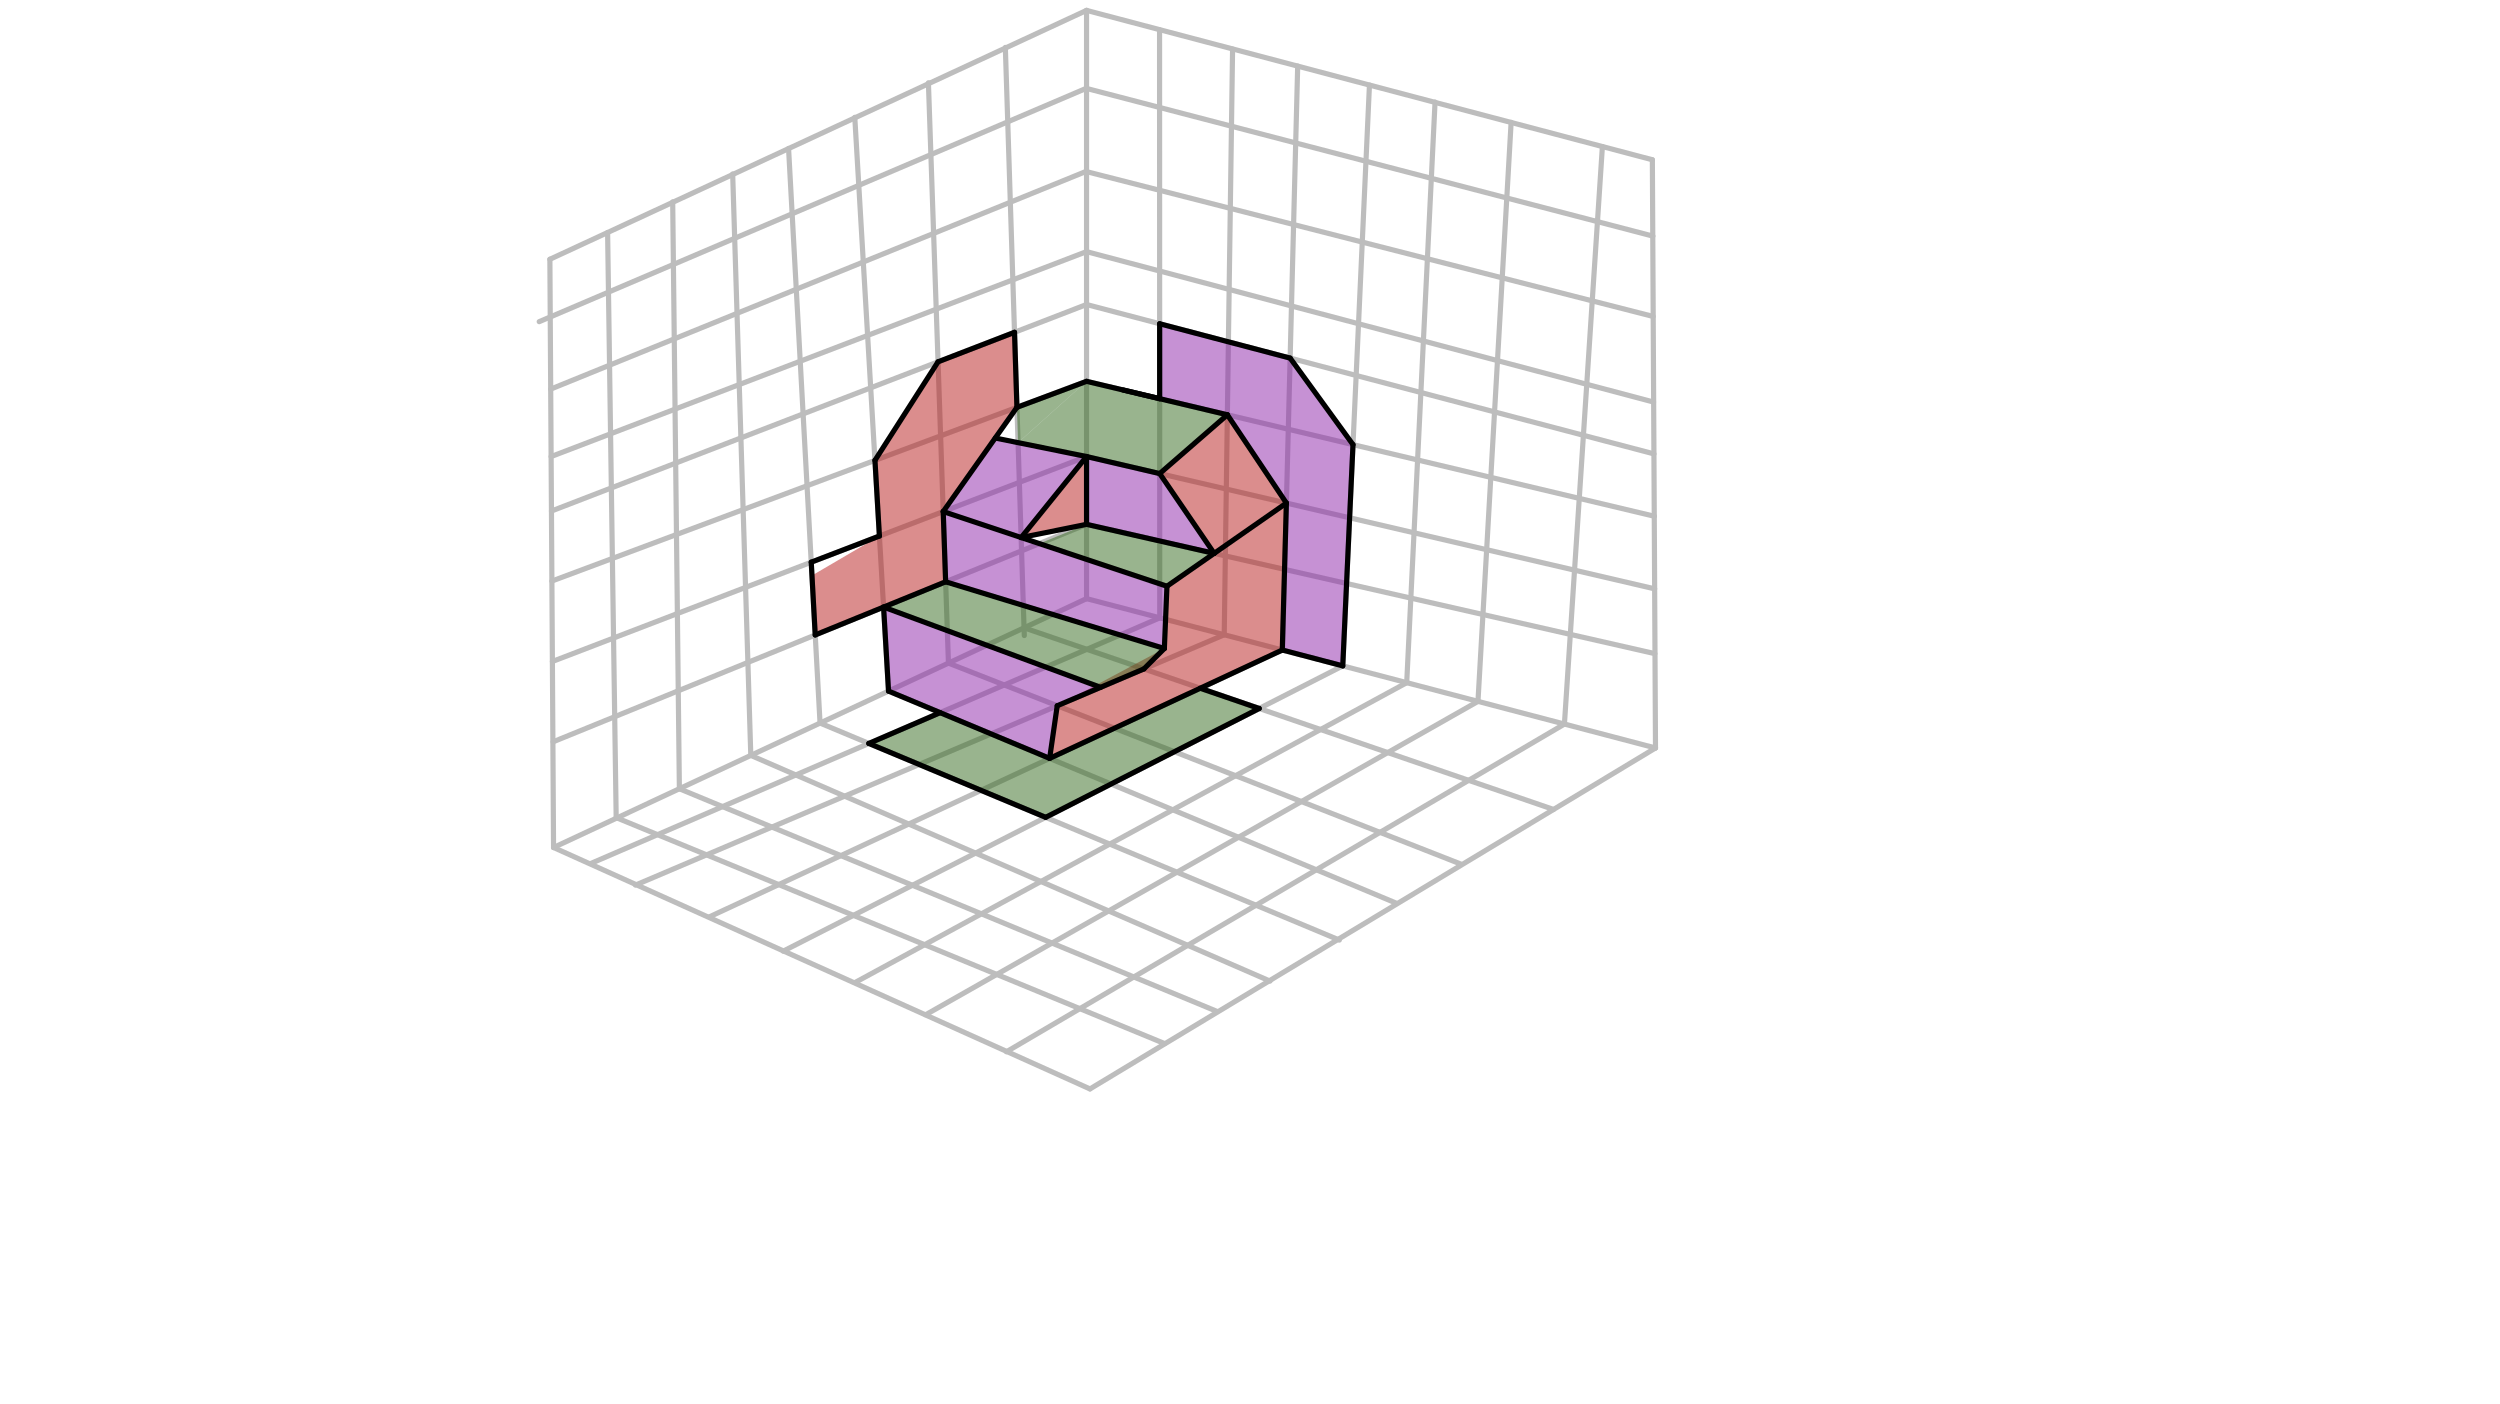 <svg xmlns="http://www.w3.org/2000/svg" class="svg--816" height="100%" preserveAspectRatio="xMidYMid meet" viewBox="0 0 963.78 541.417" width="100%"><defs><marker id="marker-arrow" markerHeight="16" markerUnits="userSpaceOnUse" markerWidth="24" orient="auto-start-reverse" refX="24" refY="4" viewBox="0 0 24 8"><path d="M 0 0 L 24 4 L 0 8 z" stroke="inherit"></path></marker></defs><g class="aux-layer--949"><g class="element--733"><line stroke="#BDBDBD" stroke-dasharray="none" stroke-linecap="round" stroke-width="2" x1="418.875" x2="418.875" y1="4.004" y2="230.776"></line></g><g class="element--733"><line stroke="#BDBDBD" stroke-dasharray="none" stroke-linecap="round" stroke-width="2" x1="418.875" x2="213.401" y1="230.776" y2="326.722"></line></g><g class="element--733"><line stroke="#BDBDBD" stroke-dasharray="none" stroke-linecap="round" stroke-width="2" x1="418.875" x2="638.214" y1="230.776" y2="288.357"></line></g><g class="element--733"><line stroke="#BDBDBD" stroke-dasharray="none" stroke-linecap="round" stroke-width="2" x1="213.401" x2="420.192" y1="326.722" y2="419.796"></line></g><g class="element--733"><line stroke="#BDBDBD" stroke-dasharray="none" stroke-linecap="round" stroke-width="2" x1="420.192" x2="638.214" y1="419.796" y2="288.357"></line></g><g class="element--733"><line stroke="#BDBDBD" stroke-dasharray="none" stroke-linecap="round" stroke-width="2" x1="638.214" x2="637.006" y1="288.357" y2="61.589"></line></g><g class="element--733"><line stroke="#BDBDBD" stroke-dasharray="none" stroke-linecap="round" stroke-width="2" x1="213.401" x2="211.987" y1="326.722" y2="99.955"></line></g><g class="element--733"><line stroke="#BDBDBD" stroke-dasharray="none" stroke-linecap="round" stroke-width="2" x1="211.987" x2="418.875" y1="99.955" y2="4.004"></line></g><g class="element--733"><line stroke="#BDBDBD" stroke-dasharray="none" stroke-linecap="round" stroke-width="2" x1="418.875" x2="637.006" y1="4.004" y2="61.589"></line></g><g class="element--733"><line stroke="#BDBDBD" stroke-dasharray="none" stroke-linecap="round" stroke-width="2" x1="234.24" x2="237.545" y1="89.635" y2="315.203"></line></g><g class="element--733"><line stroke="#BDBDBD" stroke-dasharray="none" stroke-linecap="round" stroke-width="2" x1="261.907" x2="259.333" y1="304.072" y2="77.828"></line></g><g class="element--733"><line stroke="#BDBDBD" stroke-dasharray="none" stroke-linecap="round" stroke-width="2" x1="289.441" x2="282.456" y1="291.215" y2="67.072"></line></g><g class="element--733"><line stroke="#BDBDBD" stroke-dasharray="none" stroke-linecap="round" stroke-width="2" x1="316.138" x2="304.001" y1="278.749" y2="57.241"></line></g><g class="element--733"><line stroke="#BDBDBD" stroke-dasharray="none" stroke-linecap="round" stroke-width="2" x1="342.537" x2="329.528" y1="266.422" y2="45.239"></line></g><g class="element--733"><line stroke="#BDBDBD" stroke-dasharray="none" stroke-linecap="round" stroke-width="2" x1="365.637" x2="357.914" y1="255.635" y2="31.922"></line></g><g class="element--733"><line stroke="#BDBDBD" stroke-dasharray="none" stroke-linecap="round" stroke-width="2" x1="394.875" x2="387.57" y1="245.004" y2="18.284"></line></g><g class="element--733"><line stroke="#BDBDBD" stroke-dasharray="none" stroke-linecap="round" stroke-width="2" x1="447.091" x2="447.025" y1="238.183" y2="11.472"></line></g><g class="element--733"><line stroke="#BDBDBD" stroke-dasharray="none" stroke-linecap="round" stroke-width="2" x1="471.952" x2="475.174" y1="244.71" y2="18.933"></line></g><g class="element--733"><line stroke="#BDBDBD" stroke-dasharray="none" stroke-linecap="round" stroke-width="2" x1="500.274" x2="494.454" y1="25.493" y2="250.531"></line></g><g class="element--733"><line stroke="#BDBDBD" stroke-dasharray="none" stroke-linecap="round" stroke-width="2" x1="527.94" x2="517.689" y1="32.796" y2="256.685"></line></g><g class="element--733"><line stroke="#BDBDBD" stroke-dasharray="none" stroke-linecap="round" stroke-width="2" x1="542.304" x2="553.229" y1="263.179" y2="39.363"></line></g><g class="element--733"><line stroke="#BDBDBD" stroke-dasharray="none" stroke-linecap="round" stroke-width="2" x1="569.774" x2="582.558" y1="270.39" y2="47.166"></line></g><g class="element--733"><line stroke="#BDBDBD" stroke-dasharray="none" stroke-linecap="round" stroke-width="2" x1="617.743" x2="603.1" y1="56.504" y2="279.171"></line></g><g class="element--733"><line stroke="#BDBDBD" stroke-dasharray="none" stroke-linecap="round" stroke-width="2" x1="603.102" x2="387.995" y1="279.14" y2="405.473"></line></g><g class="element--733"><line stroke="#BDBDBD" stroke-dasharray="none" stroke-linecap="round" stroke-width="2" x1="569.774" x2="356.831" y1="270.39" y2="391.211"></line></g><g class="element--733"><line stroke="#BDBDBD" stroke-dasharray="none" stroke-linecap="round" stroke-width="2" x1="542.304" x2="329.907" y1="263.179" y2="378.621"></line></g><g class="element--733"><line stroke="#BDBDBD" stroke-dasharray="none" stroke-linecap="round" stroke-width="2" x1="517.689" x2="301.933" y1="256.685" y2="366.679"></line></g><g class="element--733"><line stroke="#BDBDBD" stroke-dasharray="none" stroke-linecap="round" stroke-width="2" x1="494.454" x2="273.667" y1="250.531" y2="353.374"></line></g><g class="element--733"><line stroke="#BDBDBD" stroke-dasharray="none" stroke-linecap="round" stroke-width="2" x1="471.952" x2="244.976" y1="244.71" y2="341.211"></line></g><g class="element--733"><line stroke="#BDBDBD" stroke-dasharray="none" stroke-linecap="round" stroke-width="2" x1="447.091" x2="227.76" y1="238.183" y2="332.88"></line></g><g class="element--733"><line stroke="#BDBDBD" stroke-dasharray="none" stroke-linecap="round" stroke-width="2" x1="237.545" x2="448.983" y1="315.203" y2="402.324"></line></g><g class="element--733"><line stroke="#BDBDBD" stroke-dasharray="none" stroke-linecap="round" stroke-width="2" x1="261.907" x2="469.189" y1="304.072" y2="389.928"></line></g><g class="element--733"><line stroke="#BDBDBD" stroke-dasharray="none" stroke-linecap="round" stroke-width="2" x1="289.441" x2="489.598" y1="291.215" y2="378.225"></line></g><g class="element--733"><line stroke="#BDBDBD" stroke-dasharray="none" stroke-linecap="round" stroke-width="2" x1="316.138" x2="516.327" y1="278.749" y2="362.406"></line></g><g class="element--733"><line stroke="#BDBDBD" stroke-dasharray="none" stroke-linecap="round" stroke-width="2" x1="342.537" x2="538.28" y1="266.422" y2="348.185"></line></g><g class="element--733"><line stroke="#BDBDBD" stroke-dasharray="none" stroke-linecap="round" stroke-width="2" x1="365.637" x2="563.243" y1="255.635" y2="333.141"></line></g><g class="element--733"><line stroke="#BDBDBD" stroke-dasharray="none" stroke-linecap="round" stroke-width="2" x1="394.779" x2="598.888" y1="242.027" y2="312.049"></line></g><g class="element--733"><line stroke="#BDBDBD" stroke-dasharray="none" stroke-linecap="round" stroke-width="2" x1="207.875" x2="418.745" y1="124.004" y2="34.059"></line></g><g class="element--733"><line stroke="#BDBDBD" stroke-dasharray="none" stroke-linecap="round" stroke-width="2" x1="212.299" x2="418.631" y1="150.007" y2="66.103"></line></g><g class="element--733"><line stroke="#BDBDBD" stroke-dasharray="none" stroke-linecap="round" stroke-width="2" x1="212.461" x2="418.875" y1="176.006" y2="97.004"></line></g><g class="element--733"><line stroke="#BDBDBD" stroke-dasharray="none" stroke-linecap="round" stroke-width="2" x1="212.592" x2="418.875" y1="197.006" y2="117.39"></line></g><g class="element--733"><line stroke="#BDBDBD" stroke-dasharray="none" stroke-linecap="round" stroke-width="2" x1="212.76" x2="418.875" y1="223.998" y2="147.004"></line></g><g class="element--733"><line stroke="#BDBDBD" stroke-dasharray="none" stroke-linecap="round" stroke-width="2" x1="212.954" x2="418.875" y1="255.01" y2="176.004"></line></g><g class="element--733"><line stroke="#BDBDBD" stroke-dasharray="none" stroke-linecap="round" stroke-width="2" x1="418.651" x2="637.964" y1="202.09" y2="251.985"></line></g><g class="element--733"><line stroke="#BDBDBD" stroke-dasharray="none" stroke-linecap="round" stroke-width="2" x1="418.875" x2="637.887" y1="176.004" y2="227.004"></line></g><g class="element--733"><line stroke="#BDBDBD" stroke-dasharray="none" stroke-linecap="round" stroke-width="2" x1="418.875" x2="637.798" y1="147.004" y2="199.024"></line></g><g class="element--733"><line stroke="#BDBDBD" stroke-dasharray="none" stroke-linecap="round" stroke-width="2" x1="418.875" x2="637.61" y1="117.39" y2="174.973"></line></g><g class="element--733"><line stroke="#BDBDBD" stroke-dasharray="none" stroke-linecap="round" stroke-width="2" x1="418.875" x2="637.464" y1="97.004" y2="154.99"></line></g><g class="element--733"><line stroke="#BDBDBD" stroke-dasharray="none" stroke-linecap="round" stroke-width="2" x1="418.631" x2="637.301" y1="66.103" y2="121.995"></line></g><g class="element--733"><line stroke="#BDBDBD" stroke-dasharray="none" stroke-linecap="round" stroke-width="2" x1="418.745" x2="637.207" y1="34.059" y2="91.019"></line></g><g class="element--733"><line stroke="#BDBDBD" stroke-dasharray="none" stroke-linecap="round" stroke-width="2" x1="418.875" x2="213.234" y1="202.141" y2="285.973"></line></g></g><g class="main-layer--75a"><g class="element--733"><g fill="#B71C1C" opacity="0.5"><path d="M 726.875 524.754 L 726.875 524.754 L 721.875 523.754 Z" stroke="none"></path></g></g><g class="element--733"><g fill="#B71C1C" opacity="0.5"><path d="M 313.021 221.867 L 314.277 244.782 L 364.555 224.285 L 363.62 197.204 L 392.04 157.028 L 391.109 128.106 L 361.627 139.485 L 337.305 177.474 L 339.021 206.641 L 313.021 221.867 Z" stroke="none"></path></g></g><g class="element--733"><g fill="#B71C1C" opacity="0.5"><path d="M 393.658 207.233 L 418.875 202.141 L 418.875 176.004 L 393.658 207.233 Z" stroke="none"></path></g></g><g class="element--733"><g fill="#B71C1C" opacity="0.5"><path d="M 447.074 182.571 L 473.162 159.904 L 495.917 193.944 L 495.917 193.944 L 468.072 213.333 L 447.074 182.571 Z" stroke="none"></path></g></g><g class="element--733"><g fill="#B71C1C" opacity="0.5"><path d="M 449.875 226.004 L 495.917 193.944 L 494.336 250.586 L 404.644 292.365 L 407.57 272.082 L 448.875 250.004 L 449.875 226.004 Z" stroke="none"></path></g></g><g class="element--733"><g fill="#8E24AA" opacity="0.5"><path d="M 340.632 234.037 L 342.537 266.422 L 404.644 292.365 L 407.57 272.082 L 424.275 264.98 L 340.632 234.037 Z" stroke="none"></path></g></g><g class="element--733"><g fill="#8E24AA" opacity="0.5"><path d="M 363.62 197.204 L 364.555 224.285 L 448.875 250.004 L 449.875 226.004 L 363.62 197.204 Z" stroke="none"></path></g></g><g class="element--733"><g fill="#8E24AA" opacity="0.5"><path d="M 447.058 124.809 L 447.066 153.703 L 473.162 159.904 L 495.917 193.944 L 494.336 250.586 L 517.648 256.706 L 521.594 171.412 L 497.363 138.052 L 447.058 124.809 Z" stroke="none"></path></g></g><g class="element--733"><g fill="#8E24AA" opacity="0.5"><path d="M 383.707 168.867 L 418.875 176.004 L 393.658 207.233 L 363.62 197.204 L 383.707 168.867 Z" stroke="none"></path></g></g><g class="element--733"><g fill="#8E24AA" opacity="0.5"><path d="M 418.875 176.004 L 418.875 202.141 L 468.072 213.333 L 447.074 182.571 L 418.875 176.004 Z" stroke="none"></path></g></g><g class="element--733"><g fill="#33691E" opacity="0.5"><path d="M 334.938 286.605 L 362.435 274.733 L 404.644 292.365 L 462.693 265.326 L 485.436 273.128 L 403.115 315.096 L 334.938 286.605 Z" stroke="none"></path></g></g><g class="element--733"><g fill="#33691E" opacity="0.5"><path d="M 340.632 234.037 L 364.555 224.285 L 448.875 250.004 L 440.981 257.877 L 424.275 264.98 L 340.632 234.037 Z" stroke="none"></path></g></g><g class="element--733"><g fill="#33691E" opacity="0.5"><path d="M 400.653 209.569 L 418.875 202.141 L 468.072 213.333 L 449.875 226.004 L 400.653 209.569 Z" stroke="none"></path></g></g><g class="element--733"><g fill="#33691E" opacity="0.5"><path d="M 392.479 170.647 L 418.875 147.004 L 473.162 159.904 L 473.162 159.904 L 447.074 182.571 L 392.479 170.647 Z" stroke="none"></path></g></g><g class="element--733"><g fill="#33691E" opacity="0.5"><path d="M 392.479 170.647 L 392.04 157.028 L 418.875 147.004 L 392.479 170.647 Z" stroke="none"></path></g></g><g class="element--733"><line stroke="#000000" stroke-dasharray="none" stroke-linecap="round" stroke-width="2" x1="418.875" x2="392.04" y1="147.004" y2="157.028"></line></g><g class="element--733"><line stroke="#000000" stroke-dasharray="none" stroke-linecap="round" stroke-width="2" x1="392.04" x2="391.109" y1="157.028" y2="128.106"></line></g><g class="element--733"><line stroke="#000000" stroke-dasharray="none" stroke-linecap="round" stroke-width="2" x1="391.109" x2="361.627" y1="128.106" y2="139.485"></line></g><g class="element--733"><line stroke="#000000" stroke-dasharray="none" stroke-linecap="round" stroke-width="2" x1="361.627" x2="337.305" y1="139.485" y2="177.474"></line></g><g class="element--733"><line stroke="#000000" stroke-dasharray="none" stroke-linecap="round" stroke-width="2" x1="337.305" x2="339.021" y1="177.474" y2="206.641"></line></g><g class="element--733"><line stroke="#000000" stroke-dasharray="none" stroke-linecap="round" stroke-width="2" x1="339.021" x2="312.739" y1="206.641" y2="216.725"></line></g><g class="element--733"><line stroke="#000000" stroke-dasharray="none" stroke-linecap="round" stroke-width="2" x1="312.739" x2="314.277" y1="216.725" y2="244.782"></line></g><g class="element--733"><line stroke="#000000" stroke-dasharray="none" stroke-linecap="round" stroke-width="2" x1="314.277" x2="364.555" y1="244.782" y2="224.285"></line></g><g class="element--733"><line stroke="#000000" stroke-dasharray="none" stroke-linecap="round" stroke-width="2" x1="364.555" x2="363.62" y1="224.285" y2="197.204"></line></g><g class="element--733"><line stroke="#000000" stroke-dasharray="none" stroke-linecap="round" stroke-width="2" x1="363.62" x2="392.04" y1="197.204" y2="157.028"></line></g><g class="element--733"><line stroke="#000000" stroke-dasharray="none" stroke-linecap="round" stroke-width="2" x1="418.875" x2="447.066" y1="147.004" y2="153.703"></line></g><g class="element--733"><line stroke="#000000" stroke-dasharray="none" stroke-linecap="round" stroke-width="2" x1="340.632" x2="342.537" y1="234.037" y2="266.422"></line></g><g class="element--733"><line stroke="#000000" stroke-dasharray="none" stroke-linecap="round" stroke-width="2" x1="342.537" x2="404.644" y1="266.422" y2="292.365"></line></g><g class="element--733"><line stroke="#000000" stroke-dasharray="none" stroke-linecap="round" stroke-width="2" x1="404.644" x2="407.57" y1="292.365" y2="272.082"></line></g><g class="element--733"><line stroke="#000000" stroke-dasharray="none" stroke-linecap="round" stroke-width="2" x1="362.435" x2="334.938" y1="274.733" y2="286.605"></line></g><g class="element--733"><line stroke="#000000" stroke-dasharray="none" stroke-linecap="round" stroke-width="2" x1="334.938" x2="403.115" y1="286.605" y2="315.096"></line></g><g class="element--733"><line stroke="#000000" stroke-dasharray="none" stroke-linecap="round" stroke-width="2" x1="403.115" x2="485.436" y1="315.096" y2="273.128"></line></g><g class="element--733"><line stroke="#000000" stroke-dasharray="none" stroke-linecap="round" stroke-width="2" x1="485.436" x2="462.693" y1="273.128" y2="265.326"></line></g><g class="element--733"><line stroke="#000000" stroke-dasharray="none" stroke-linecap="round" stroke-width="2" x1="404.644" x2="494.454" y1="292.365" y2="250.531"></line></g><g class="element--733"><line stroke="#000000" stroke-dasharray="none" stroke-linecap="round" stroke-width="2" x1="494.336" x2="495.917" y1="250.586" y2="193.944"></line></g><g class="element--733"><line stroke="#000000" stroke-dasharray="none" stroke-linecap="round" stroke-width="2" x1="440.981" x2="407.57" y1="257.877" y2="272.082"></line></g><g class="element--733"><line stroke="#000000" stroke-dasharray="none" stroke-linecap="round" stroke-width="2" x1="494.336" x2="517.648" y1="250.586" y2="256.706"></line></g><g class="element--733"><line stroke="#000000" stroke-dasharray="none" stroke-linecap="round" stroke-width="2" x1="517.648" x2="521.594" y1="256.706" y2="171.412"></line></g><g class="element--733"><line stroke="#000000" stroke-dasharray="none" stroke-linecap="round" stroke-width="2" x1="521.594" x2="497.363" y1="171.412" y2="138.052"></line></g><g class="element--733"><line stroke="#000000" stroke-dasharray="none" stroke-linecap="round" stroke-width="2" x1="497.363" x2="447.058" y1="138.052" y2="124.809"></line></g><g class="element--733"><line stroke="#000000" stroke-dasharray="none" stroke-linecap="round" stroke-width="2" x1="447.058" x2="447.066" y1="124.809" y2="153.703"></line></g><g class="element--733"><line stroke="#000000" stroke-dasharray="none" stroke-linecap="round" stroke-width="2" x1="432.971" x2="473.162" y1="150.353" y2="159.904"></line></g><g class="element--733"><line stroke="#000000" stroke-dasharray="none" stroke-linecap="round" stroke-width="2" x1="473.162" x2="495.917" y1="159.904" y2="193.944"></line></g><g class="element--733"><line stroke="#000000" stroke-dasharray="none" stroke-linecap="round" stroke-width="2" x1="340.632" x2="424.275" y1="234.037" y2="264.98"></line></g><g class="element--733"><line stroke="#000000" stroke-dasharray="none" stroke-linecap="round" stroke-width="2" x1="364.555" x2="448.875" y1="224.285" y2="250.004"></line></g><g class="element--733"><line stroke="#000000" stroke-dasharray="none" stroke-linecap="round" stroke-width="2" x1="440.981" x2="448.875" y1="257.877" y2="250.004"></line></g><g class="element--733"><line stroke="#000000" stroke-dasharray="none" stroke-linecap="round" stroke-width="2" x1="448.875" x2="449.875" y1="250.004" y2="226.004"></line></g><g class="element--733"><line stroke="#000000" stroke-dasharray="none" stroke-linecap="round" stroke-width="2" x1="449.875" x2="363.62" y1="226.004" y2="197.204"></line></g><g class="element--733"><line stroke="#000000" stroke-dasharray="none" stroke-linecap="round" stroke-width="2" x1="393.658" x2="418.875" y1="207.233" y2="176.004"></line></g><g class="element--733"><line stroke="#000000" stroke-dasharray="none" stroke-linecap="round" stroke-width="2" x1="393.658" x2="418.875" y1="207.233" y2="202.141"></line></g><g class="element--733"><line stroke="#000000" stroke-dasharray="none" stroke-linecap="round" stroke-width="2" x1="418.875" x2="418.875" y1="202.141" y2="176.004"></line></g><g class="element--733"><line stroke="#000000" stroke-dasharray="none" stroke-linecap="round" stroke-width="2" x1="418.875" x2="383.707" y1="176.004" y2="168.867"></line></g><g class="element--733"><line stroke="#000000" stroke-dasharray="none" stroke-linecap="round" stroke-width="2" x1="449.875" x2="495.917" y1="226.004" y2="193.944"></line></g><g class="element--733"><line stroke="#000000" stroke-dasharray="none" stroke-linecap="round" stroke-width="2" x1="418.875" x2="468.072" y1="202.141" y2="213.333"></line></g><g class="element--733"><line stroke="#000000" stroke-dasharray="none" stroke-linecap="round" stroke-width="2" x1="468.072" x2="447.074" y1="213.333" y2="182.571"></line></g><g class="element--733"><line stroke="#000000" stroke-dasharray="none" stroke-linecap="round" stroke-width="2" x1="447.074" x2="418.875" y1="182.571" y2="176.004"></line></g><g class="element--733"><line stroke="#000000" stroke-dasharray="none" stroke-linecap="round" stroke-width="2" x1="447.074" x2="473.162" y1="182.571" y2="159.904"></line></g></g><g class="snaps-layer--ac6"></g><g class="temp-layer--52d"></g></svg>